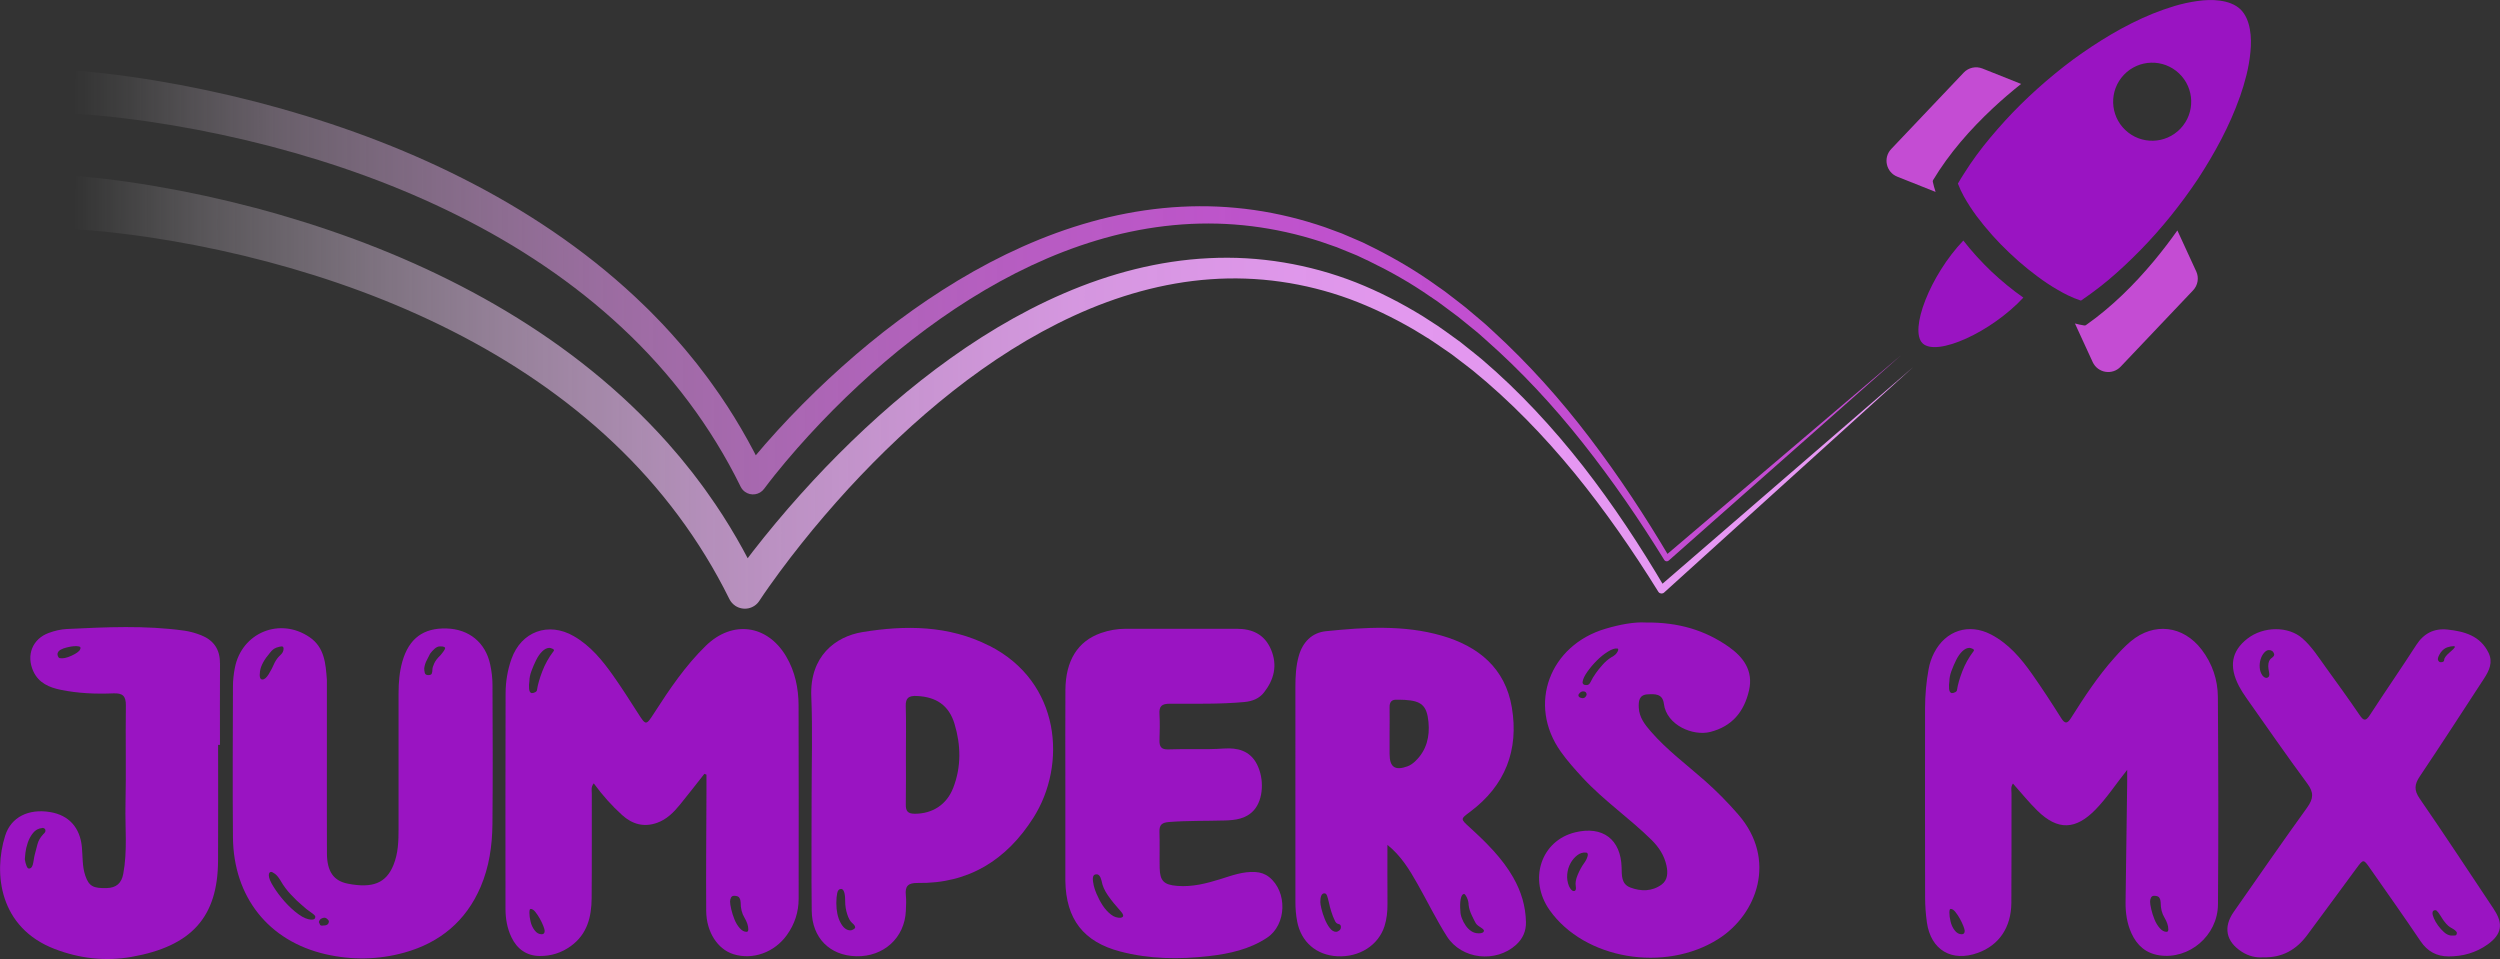 <?xml version="1.0" encoding="UTF-8"?>
<svg xmlns="http://www.w3.org/2000/svg" xmlns:xlink="http://www.w3.org/1999/xlink" id="Capa_2" data-name="Capa 2" viewBox="0 0 986.36 378.38">
  <rect x="0" y="0" width="986.36" height="378.38" fill="#333333" stroke="none"/>
  <defs>
    <style>
      .cls-1 {
        fill: #9a14c2;
      }

      .cls-1, .cls-2, .cls-3, .cls-4 {
        stroke-width: 0px;
      }

      .cls-2 {
        fill: url(#Degradado_sin_nombre_8);
      }

      .cls-3 {
        fill: url(#Degradado_sin_nombre_7);
      }

      .cls-4 {
        fill: #c44cd3;
      }
    </style>
    <linearGradient id="Degradado_sin_nombre_8" data-name="Degradado sin nombre 8" x1="29.12" y1="124.7" x2="755.77" y2="124.7" gradientUnits="userSpaceOnUse">
      <stop offset="0" stop-color="#fff" stop-opacity="0"></stop>
      <stop offset=".03" stop-color="#faf2fb" stop-opacity=".07"></stop>
      <stop offset=".11" stop-color="#eecbf2" stop-opacity=".29"></stop>
      <stop offset=".21" stop-color="#e2a9e9" stop-opacity=".48"></stop>
      <stop offset=".3" stop-color="#d98ce2" stop-opacity=".64"></stop>
      <stop offset=".41" stop-color="#d174dd" stop-opacity=".77"></stop>
      <stop offset=".52" stop-color="#cb62d8" stop-opacity=".87"></stop>
      <stop offset=".64" stop-color="#c755d5" stop-opacity=".94"></stop>
      <stop offset=".79" stop-color="#c44ed3" stop-opacity=".99"></stop>
      <stop offset="1" stop-color="#c44cd3"></stop>
    </linearGradient>
    <linearGradient id="Degradado_sin_nombre_7" data-name="Degradado sin nombre 7" x1="29" y1="154.81" x2="761.79" y2="154.81" gradientUnits="userSpaceOnUse">
      <stop offset="0" stop-color="#fff" stop-opacity="0"></stop>
      <stop offset=".07" stop-color="#faeafc" stop-opacity=".19"></stop>
      <stop offset=".16" stop-color="#f5d7fa" stop-opacity=".38"></stop>
      <stop offset=".25" stop-color="#f1c6f8" stop-opacity=".55"></stop>
      <stop offset=".34" stop-color="#eeb8f7" stop-opacity=".69"></stop>
      <stop offset=".44" stop-color="#ebacf6" stop-opacity=".8"></stop>
      <stop offset=".54" stop-color="#e9a3f5" stop-opacity=".89"></stop>
      <stop offset=".66" stop-color="#e89cf4" stop-opacity=".95"></stop>
      <stop offset=".8" stop-color="#e799f4" stop-opacity=".99"></stop>
      <stop offset="1" stop-color="#e798f4"></stop>
    </linearGradient>
  </defs>
  <g id="Capa_1-2" data-name="Capa 1">
    <g>
      <path class="cls-4" d="m762.68,71.07c6.41-10.65,14.66-20.01,23.67-28.44,3.56-3.32,7.26-6.49,11.07-9.52l-15.27-6.08c-2.57-1.02-5.49-.38-7.39,1.63l-28.59,30.13c-3.29,3.47-2.04,9.16,2.4,10.92l15.11,6.01c-.44-1.31-.81-2.64-1.1-4-.05-.23,0-.46.11-.65Z"></path>
      <path class="cls-1" d="m883.75,38.22c.99-2.87,1.88-5.78,2.61-8.72.71-2.95,1.25-5.94,1.53-8.95.3-3.01.32-6.06-.22-9.01-.51-2.93-1.62-5.83-3.73-7.88-2.15-2.02-5.11-3-8.06-3.4-2.97-.43-6.03-.27-9.02.16-3,.43-5.98,1.08-8.89,1.94-2.91.87-5.78,1.9-8.61,3.03-11.29,4.59-21.73,11.05-31.53,18.16-9.7,7.27-18.74,15.34-26.78,24.12-3.99,4.42-7.83,8.9-11.27,13.61-1.72,2.35-3.35,4.75-4.87,7.18-.85,1.31-1.66,2.63-2.43,3.97.64,1.68,1.43,3.41,2.39,5.13,1.46,2.61,3.16,5.22,5.04,7.77,3.81,5.06,8.14,9.95,12.88,14.4,2.35,2.25,4.79,4.4,7.31,6.42,2.53,2,5.08,3.97,7.73,5.71,1.32.88,2.66,1.7,4,2.47,1.33.79,2.68,1.52,4.02,2.17,1.75.85,3.5,1.55,5.19,2.11,1.26-.86,2.51-1.75,3.76-2.66,2.33-1.68,4.63-3.46,6.87-5.33,4.48-3.74,8.76-7.81,12.93-12.05,8.32-8.51,15.88-17.95,22.61-28,6.58-10.13,12.48-20.87,16.51-32.35Zm-45.22,13.08c-6.17-5.85-6.43-15.6-.57-21.77,5.85-6.17,15.6-6.43,21.77-.57,6.17,5.85,6.43,15.6.57,21.77-5.85,6.17-15.6,6.43-21.77.57Z"></path>
      <path class="cls-1" d="m774.63,94.9c-13.08,13.68-21.49,35.43-16.06,40.58,5.59,5.3,27.03-4.41,39.73-18.05-4.43-3.11-8.61-6.57-12.56-10.27-3.99-3.81-7.72-7.89-11.12-12.25Z"></path>
      <path class="cls-4" d="m866.51,107.09l-7.44-16.17c-2.92,4.12-5.99,8.14-9.22,12.02-7.88,9.45-16.73,18.2-26.85,25.33-.2.14-.44.19-.66.15-1.25-.2-2.48-.47-3.69-.79l7,15.22c2,4.34,7.74,5.29,11.03,1.83l28.59-30.13c1.9-2,2.39-4.96,1.24-7.47Z"></path>
    </g>
    <path class="cls-2" d="m29.94,27.91l2.72.2,2.61.23,5.16.53c3.42.38,6.83.81,10.22,1.29,6.79.94,13.54,2.07,20.26,3.32,13.44,2.53,26.76,5.64,39.91,9.34,26.3,7.42,52.02,17.17,76.32,29.92,24.28,12.72,47.16,28.49,66.94,47.71,1.24,1.19,2.48,2.39,3.67,3.64,1.2,1.24,2.42,2.45,3.6,3.71,2.34,2.54,4.7,5.05,6.92,7.68,2.29,2.57,4.42,5.29,6.61,7.95,2.08,2.75,4.24,5.44,6.21,8.27,8.09,11.17,15.02,23.16,20.91,35.6l-9.29-.88c1.55-2.03,3.03-3.84,4.57-5.71,1.53-1.85,3.09-3.67,4.66-5.47,3.15-3.6,6.37-7.12,9.66-10.58,6.59-6.9,13.43-13.55,20.54-19.9,14.2-12.72,29.5-24.27,45.88-34.14,16.38-9.84,33.94-17.94,52.46-23.12,18.48-5.19,37.95-7.31,57.12-5.49,9.58.89,19.05,2.74,28.25,5.44,2.28.73,4.6,1.36,6.85,2.18l6.74,2.49,6.6,2.83,1.64.71,1.61.79,3.21,1.59c8.52,4.31,16.75,9.18,24.46,14.76l2.92,2.04,2.83,2.17c1.88,1.46,3.78,2.88,5.63,4.37l5.44,4.59c.9.77,1.83,1.51,2.7,2.32l2.62,2.41c13.99,12.81,26.65,26.96,38.07,42,11.45,15.02,21.83,30.8,31.43,47.01l-1.76-.28,93.34-79.39-91.81,81.14c-.48.42-1.21.38-1.63-.1-.04-.05-.08-.1-.11-.15l-.02-.03c-9.86-15.96-20.48-31.45-32.11-46.13-11.6-14.69-24.38-28.43-38.37-40.76l-2.61-2.32c-.87-.78-1.8-1.48-2.69-2.22l-5.42-4.4c-1.84-1.42-3.73-2.78-5.59-4.17l-2.8-2.07-2.89-1.94c-7.63-5.3-15.73-9.87-24.05-13.89l-3.14-1.48-1.57-.74-1.6-.66-6.41-2.61-6.53-2.27c-2.18-.75-4.42-1.31-6.62-1.97-8.88-2.42-17.98-4.02-27.14-4.7-18.33-1.39-36.83.97-54.43,6.28-17.63,5.29-34.38,13.4-50.02,23.2-15.65,9.84-30.28,21.32-43.85,33.95-6.8,6.3-13.32,12.89-19.59,19.71-3.13,3.41-6.18,6.89-9.16,10.42-1.49,1.77-2.95,3.55-4.39,5.35-1.42,1.78-2.88,3.65-4.15,5.37-1.78,2.42-5.18,2.94-7.6,1.16-.72-.53-1.28-1.21-1.65-1.96l-.04-.08c-11.54-23.53-27.53-44.72-46.67-62.57-19.12-17.9-41.22-32.53-64.73-44.28-23.53-11.77-48.49-20.71-74.02-27.39-12.77-3.34-25.7-6.09-38.7-8.29-6.51-1.08-13.03-2.05-19.56-2.82-3.26-.39-6.53-.74-9.79-1.05l-4.87-.41-2.42-.17-2.31-.13.82-16.98Z"></path>
    <path class="cls-3" d="m30.05,69.47l2.75.21,2.61.24,5.15.55c3.42.4,6.81.84,10.19,1.33,6.76.97,13.48,2.13,20.17,3.41,13.37,2.6,26.61,5.77,39.68,9.56,26.13,7.57,51.67,17.51,75.77,30.44,24.07,12.9,46.73,28.85,66.28,48.2,4.87,4.84,9.6,9.84,14.03,15.1,1.13,1.3,2.24,2.61,3.3,3.96l3.23,4.02c2.07,2.75,4.19,5.46,6.14,8.29,8,11.19,14.85,23.17,20.7,35.59l-11.85-.82c1.49-2.16,2.89-4.09,4.36-6.08,1.46-1.97,2.94-3.92,4.43-5.85,2.99-3.86,6.06-7.65,9.18-11.39,6.24-7.48,12.76-14.72,19.49-21.76,13.51-14.02,27.98-27.17,43.61-38.91,15.62-11.71,32.43-22.04,50.5-29.83,18.03-7.78,37.42-12.93,57.19-13.87,19.75-1.01,39.67,2.36,57.96,9.54,9.14,3.62,17.88,8.12,26.21,13.21l6.15,3.97c2.03,1.36,3.97,2.83,5.96,4.24l2.96,2.14,2.85,2.28c1.89,1.53,3.82,3.01,5.68,4.58,14.79,12.63,27.98,26.91,39.88,42.11,11.87,15.23,22.49,31.36,32.26,47.93l-2.32-.36,100.28-86.66-98.26,88.94c-.62.56-1.57.51-2.13-.11-.06-.07-.11-.14-.16-.21l-.02-.04c-10.09-16.25-20.99-32-33.06-46.78-12.1-14.74-25.4-28.47-40.09-40.44-1.84-1.48-3.75-2.88-5.63-4.33l-2.82-2.15-2.92-2.01c-1.96-1.32-3.87-2.71-5.86-3.97l-6.03-3.69c-8.15-4.73-16.62-8.84-25.41-12.09-17.59-6.43-36.41-9.14-54.97-7.77-18.58,1.32-36.77,6.58-53.76,14.38-17.02,7.81-32.92,18.07-47.72,29.71-14.8,11.66-28.53,24.72-41.33,38.62-6.37,6.98-12.54,14.15-18.42,21.54-2.94,3.69-5.83,7.43-8.62,11.22-1.39,1.9-2.78,3.8-4.13,5.71-1.34,1.89-2.71,3.88-3.9,5.7-2.05,3.15-6.27,4.03-9.42,1.98-1.05-.69-1.85-1.61-2.37-2.66l-.07-.13c-11.43-23.15-27.09-44.05-45.85-61.72-18.74-17.71-40.42-32.26-63.53-43.97-23.13-11.73-47.71-20.66-72.87-27.33-12.59-3.33-25.33-6.08-38.16-8.27-6.41-1.08-12.85-2.04-19.28-2.81-3.22-.39-6.43-.74-9.64-1.03l-4.79-.4-2.37-.16-2.23-.12,1.05-20.97Z"></path>
    <g>
      <path class="cls-1" d="m390.2,254.73c-15.92-8.04-32.91-8.13-49.95-5.34-10.73,1.76-20.8,9.59-20.16,25.35.55,13.44.11,26.91.12,40.37,0,14.74-.13,29.48.05,44.22.13,10.73,7.15,17.7,17.55,17.95,10.84.27,19.14-7.3,19.59-17.91.09-2.05.21-4.12,0-6.15-.38-3.62.87-4.91,4.68-4.85,20.16.33,35.09-9.14,45.63-25.73,13.25-20.83,10.97-53.56-17.49-67.93Zm-53.49,111.96c-.46.26-.85.38-1.16.38-1.55,0-2.87-1.02-3.95-3.08-1.08-2.05-1.63-4.61-1.63-7.69,0-1.54.12-2.85.35-3.94s.73-1.63,1.51-1.63c1.08,0,1.63,1.6,1.63,4.8,0,1.79.27,3.52.81,5.19.54,1.67,1.2,2.82,1.97,3.46.77.64,1.16,1.22,1.16,1.73,0,.26-.23.51-.7.77Zm39.39-55.88c-2.6,6.72-8.24,10.26-15.2,10.25-2.75,0-3.56-1.07-3.52-3.65.11-6.53.04-13.06.04-19.59,0-6.4.14-12.81-.06-19.21-.11-3.34,1.29-4.15,4.33-4.02,7.72.33,12.72,3.73,14.91,10.99,2.53,8.41,2.72,16.91-.5,25.22Z"></path>
      <path class="cls-1" d="m500.65,345.99c-1.56-1.23-3.29-1.8-5.3-1.93-4.89-.32-9.34,1.38-13.85,2.79-5.53,1.73-11.07,3.14-16.96,2.68-5.26-.41-6.89-1.88-7-7.08-.1-4.74.08-9.49-.08-14.22-.1-2.82.98-3.69,3.77-3.91,7.29-.57,14.59-.39,21.89-.6,4.28-.12,8.51-.6,11.61-4.07,3.71-4.15,4.19-12.32,1.16-18.18-2.78-5.38-7.75-6.51-13.06-6.14-7.31.51-14.6.04-21.89.34-2.79.11-3.56-1.12-3.47-3.67.13-3.46.19-6.93-.01-10.38-.18-3.05.99-3.95,3.99-3.97,9.86-.05,19.73.24,29.57-.68,3.12-.29,5.82-1.37,7.7-3.79,3.97-5.08,5.38-10.7,2.76-16.9-2.53-5.98-7.37-8.2-13.52-8.2-14.61-.01-29.22-.02-43.83,0-3.35,0-6.65.58-9.8,1.69-9.12,3.22-13.9,10.85-13.98,22.48-.08,12.56-.02,25.12-.02,37.68,0,12.3,0,24.61,0,36.91,0,.26,0,.51,0,.77.26,15.02,7.13,23.98,21.62,27.79,11.53,3.03,23.27,3.17,35.05,1.82,8.08-.93,15.96-2.66,22.87-7.22,7.8-5.14,8.17-18.18.8-24.01Zm-58.37,16.09c-1.39.13-2.71-.29-3.95-1.25-1.24-.96-2.32-2.14-3.25-3.56-.93-1.41-1.74-2.95-2.44-4.61-.7-1.67-1.13-3.08-1.28-4.23-.46-2.31-.08-3.46,1.16-3.46.93-.13,1.63.7,2.09,2.5.31,1.92,1.16,3.87,2.55,5.86,1.39,1.99,3.02,4,4.88,6.05,1.39,1.54,1.47,2.43.23,2.69Z"></path>
      <path class="cls-1" d="m315.08,278.44c-.03-6.86-1.36-13.49-4.94-19.51-7.47-12.56-21.23-14.32-31.68-4.13-8.05,7.85-14.28,17.08-20.32,26.46-3.31,5.14-3.26,5.1-6.64-.19-3.1-4.86-6.21-9.73-9.53-14.44-4.3-6.1-8.99-11.85-15.61-15.66-9.97-5.74-20.69-1.85-24.56,9.01-1.55,4.37-2.31,8.97-2.32,13.58-.08,28.32-.07,56.65-.04,84.97,0,3.86.64,7.67,2.32,11.2,2.23,4.72,6,7.39,11.19,7.45,4.42.05,8.55-1.23,12.24-3.89,6.53-4.71,8.18-11.54,8.24-18.95.12-13.71.02-27.43.06-41.14,0-1.27-.41-2.7.77-4.13,3.43,4.69,7.09,8.79,11.17,12.49,4.04,3.66,8.63,4.93,13.84,3.07,3.75-1.34,6.49-4.08,8.94-7.08,3.29-4.03,6.47-8.15,9.7-12.24.27.11.55.21.82.32,0,2.29,0,4.58,0,6.87-.05,15.64-.21,31.27-.1,46.91.06,8.38,4.56,15.14,10.78,17.07,7.59,2.35,16.08-.67,21.02-7.53,3.09-4.28,4.67-9.09,4.67-14.38.01-25.38.06-50.75-.03-76.13Zm-101.34,90.17c-1.08,0-2.01-.51-2.79-1.54-.78-1.02-1.32-2.18-1.62-3.46-.31-1.28-.46-2.43-.46-3.46s.15-1.54.46-1.54c.62,0,1.24.38,1.86,1.15.62.77,1.2,1.63,1.74,2.59.54.96,1.01,1.92,1.39,2.88.38.96.58,1.63.58,2.02,0,.9-.39,1.35-1.16,1.35Zm4.64-111.66c-1.86,2.44-3.33,5.06-4.41,7.88-1.08,2.82-1.78,5.25-2.09,7.3,0,.38-.23.71-.7.96-.46.26-.93.38-1.39.38-.62-.13-.97-.7-1.04-1.73-.08-1.02-.04-2.05.12-3.07,0-1.15.27-2.47.81-3.94.54-1.47,1.16-2.91,1.86-4.32.7-1.41,1.51-2.56,2.44-3.46.93-.89,1.86-1.34,2.79-1.34.31,0,.73.13,1.28.38.54.26.66.58.35.96Zm76.16,110.7c-.93,0-1.82-.48-2.67-1.44-.85-.96-1.55-2.12-2.09-3.46-.54-1.34-.97-2.69-1.28-4.03-.31-1.35-.46-2.34-.46-2.98,0-.51.12-1.02.35-1.54.23-.51.66-.77,1.28-.77,1.08,0,1.78.29,2.09.87.31.58.46,1.19.46,1.82,0,2.31.5,4.29,1.51,5.96,1,1.67,1.51,3.2,1.51,4.61,0,.64-.23.96-.7.96Z"></path>
      <path class="cls-1" d="m86.77,261.61c.04-5.43-2.51-9.03-7.4-10.98-2.12-.84-4.39-1.49-6.64-1.81-15.43-2.15-30.91-1.4-46.38-.65-2.39.12-4.85.71-7.1,1.54-6.45,2.36-8.96,8.75-6.15,15.04,2.13,4.76,6.37,6.51,10.99,7.44,6.8,1.38,13.73,1.66,20.65,1.37,3.62-.15,4.97,1.01,4.92,4.77-.18,13.07.14,26.15-.15,39.21-.2,9.07.82,18.2-.88,27.23-.69,3.67-2.71,5.53-6.57,5.62-5.24.12-6.95-.71-8.38-4.83-1.28-3.69-1.02-7.6-1.38-11.4-.73-7.58-5.05-12.54-12.57-13.77-8.4-1.38-15.35,1.92-17.68,9.28-4.72,14.95-2.31,36.36,19.53,44.75,9.75,3.74,19.92,4.93,30.22,3.13,23.96-4.2,34.11-15.88,34.23-37.94.09-15.24.02-30.48.02-45.72.24,0,.49,0,.73,0,0-10.76-.05-21.53.02-32.29Zm-55.14-5.42c-.31.77-1.43,1.6-3.37,2.5-1.94.9-3.52,1.22-4.76.96-.31-.13-.54-.41-.7-.86-.16-.45-.16-.87,0-1.25.31-.9,1.51-1.6,3.6-2.11,2.09-.51,3.68-.64,4.76-.38.62.13.77.51.46,1.15Zm-14.63,73.03c-1.09,1.15-1.82,2.43-2.21,3.84-.39,1.41-.74,2.75-1.05,4.03-.15.51-.35,1.54-.58,3.08-.23,1.54-.74,2.37-1.51,2.5-.46.13-.85-.19-1.16-.96-.31-.77-.54-1.67-.7-2.69,0-.38.08-1.21.23-2.5.15-1.28.46-2.63.93-4.03s1.16-2.69,2.09-3.85c.93-1.15,2.09-1.79,3.48-1.92.31-.13.62-.09.93.1.31.19.46.42.46.67.15.51-.15,1.09-.93,1.73Z"></path>
      <path class="cls-1" d="m194.31,270.15c-.01-2.67-.35-5.39-.91-8-1.86-8.66-8.34-13.93-17.21-14.19-9.12-.27-14.83,3.93-17.43,12.99-1.17,4.08-1.5,8.31-1.51,12.55,0,17.82,0,35.64,0,53.45,0,4.88-.13,9.74-2.02,14.36-2.9,7.1-8.14,9.25-17.95,7.35-5.65-1.1-8.26-4.79-8.29-12-.05-11.28-.01-22.56-.02-33.84,0-11.28,0-22.56,0-33.84,0-.26.01-.51,0-.77-.47-6.32-.9-12.75-6.79-16.79-11.72-8.03-26.8-1.85-29.52,12.07-.46,2.38-.75,4.83-.75,7.25-.06,19.87-.17,39.74,0,59.61.2,23.51,14.03,40.93,36.48,46.11,10.39,2.4,20.88,2.24,31.16-.62,14.01-3.9,24.27-12.4,30.07-25.91,3.39-7.9,4.58-16.29,4.67-24.77.18-18.33.1-36.66.02-54.99Zm-90.79-2.05c-.93,0-1.24-1.09-.93-3.27.31-2.18,1.63-4.61,3.95-7.3.77-1.02,1.62-1.7,2.55-2.02.93-.32,1.63-.48,2.09-.48s.7.32.7.96c0,.9-.43,1.73-1.28,2.5-.85.77-1.59,1.73-2.2,2.88-.78,1.79-1.59,3.36-2.44,4.71-.85,1.34-1.67,2.02-2.44,2.02Zm19.5,94.74c-1.55,0-3.29-.7-5.23-2.11-1.94-1.41-3.75-3.08-5.46-5-1.7-1.92-3.17-3.87-4.41-5.86-1.24-1.98-1.86-3.49-1.86-4.52,0-.9.31-1.34.93-1.34.31,0,.81.26,1.51.77.7.51,1.43,1.41,2.21,2.69,1.08,1.92,2.44,3.75,4.06,5.48,1.63,1.73,3.05,3.11,4.3,4.13,1.24,1.15,2.44,2.11,3.6,2.88s1.74,1.35,1.74,1.73c0,.77-.46,1.15-1.39,1.15Zm4.64,2.31c-.78.13-1.24.03-1.39-.29-.16-.32-.31-.67-.46-1.06,0-.25.15-.58.46-.96.31-.38.85-.64,1.63-.77.46,0,.89.19,1.28.58.38.38.58.64.58.77,0,1.15-.7,1.73-2.09,1.73Zm45.97-106.47c-1.08,1.03-1.86,2.05-2.32,3.07-.46,1.03-.7,1.79-.7,2.31,0,.64-.08,1.19-.23,1.63-.16.45-.62.67-1.39.67s-1.24-.29-1.39-.87c-.15-.58-.23-1.18-.23-1.82.15-1.15.5-2.24,1.05-3.27.54-1.02.96-1.86,1.28-2.5.46-.64,1.04-1.28,1.74-1.92.7-.64,1.43-.96,2.2-.96,1.39,0,2.05.26,1.97.77-.08.51-.74,1.47-1.97,2.88Z"></path>
      <path class="cls-1" d="m597.1,346.3c-4.45-7.8-10.78-13.96-17.31-19.93-3.65-3.34-3.6-3.21.25-6.09,13.85-10.35,19.27-24.35,16.45-41.16-2.6-15.52-13.21-24.14-27.61-28.31-15.03-4.35-30.45-3.33-45.75-1.77-5.56.57-9.18,4.35-10.71,9.77-1.12,3.96-1.33,8.08-1.33,12.17-.03,28.31-.03,56.63.01,84.94,0,2.55.21,5.13.69,7.63,1.55,8.12,7.59,13.28,15.78,13.73,8.7.48,16.27-4.29,18.68-11.88.89-2.82,1.19-5.74,1.17-8.72-.05-7.78-.02-15.56-.02-23.34,5.41,4.33,8.69,9.81,11.84,15.36,3.92,6.9,7.39,14.08,11.64,20.77,5.8,9.11,19.38,10.54,27.33,3.25,2.58-2.37,3.92-5.33,3.85-8.88-.12-6.28-1.87-12.09-4.98-17.54Zm-68.76,20.87c-.46.32-.85.48-1.16.48-.93,0-1.78-.51-2.55-1.54-.78-1.02-1.43-2.21-1.97-3.56-.54-1.35-.97-2.66-1.28-3.94-.31-1.28-.46-2.18-.46-2.69,0-2.31.54-3.46,1.63-3.46.46,0,.81.32,1.04.96.23.64.46,1.51.7,2.59.23,1.09.54,2.28.93,3.56.38,1.28.89,2.57,1.51,3.84.31.64.77,1.03,1.39,1.15.62.13.93.51.93,1.15s-.23,1.12-.7,1.44Zm30.15-66.94c-.9.87-1.98,1.69-3.14,2.11-4.99,1.82-7.09.32-7.1-4.9,0-2.81,0-5.61,0-8.42.01-3.32.06-6.64,0-9.95-.04-2.07.78-3.12,2.92-3.01,1.02.05,2.04,0,3.06.07,6.55.41,8.72,2.17,9.36,8.68.57,5.76-.72,11.19-5.1,15.41Zm24.88,68c-1.08,0-2.05-.29-2.9-.86-.85-.58-1.59-1.31-2.2-2.21-.62-.9-1.13-1.86-1.51-2.88-.39-1.02-.58-1.98-.58-2.88-.16-1.79-.12-3.33.12-4.61.23-1.28.66-1.98,1.28-2.11.31,0,.7.48,1.16,1.44.46.96.7,1.96.7,2.98.15,1.28.58,2.66,1.28,4.13.7,1.47,1.2,2.47,1.51,2.98.31.51.89,1.03,1.74,1.54.85.51,1.35.96,1.51,1.35,0,.77-.7,1.15-2.09,1.15Z"></path>
      <path class="cls-1" d="m984.01,358.83c-9.74-14.61-19.37-29.3-29.34-43.75-2.32-3.37-2.06-5.64.09-8.83,8.58-12.76,16.91-25.69,25.32-38.56,2.03-3.1,3.56-6.4,1.78-10.09-3.26-6.75-9.55-8.51-16.23-9.21-5.27-.56-9.34,1.48-12.32,6.11-5.96,9.27-12.26,18.32-18.25,27.57-1.68,2.59-2.51,2.38-4.14-.02-4.32-6.36-8.84-12.59-13.34-18.82-2.85-3.94-5.46-8.09-9.15-11.35-5.53-4.9-15.41-4.84-21.74.1-6.29,4.91-7.37,10.97-3.27,18.8.83,1.58,1.82,3.09,2.85,4.56,7.98,11.31,15.85,22.7,24.08,33.82,2.6,3.51,2.44,5.95-.05,9.41-9.82,13.61-19.36,27.43-28.98,41.19-4.23,6.05-3.08,11.7,3.13,15.73,2.69,1.74,5.61,2.43,8.37,2.22,7.7.22,13.22-3.06,17.45-8.75,6.5-8.74,12.93-17.54,19.4-26.3,2.8-3.79,2.82-3.79,5.43-.04,6.67,9.57,13.43,19.07,19.94,28.75,2.71,4.03,6.38,5.96,10.96,5.98,5.61.02,10.92-1.43,15.55-4.77,5.5-3.96,6.21-8.09,2.44-13.74Zm-21.05-101.39c.77-1.02,1.62-1.7,2.55-2.02.93-.32,1.78-.48,2.55-.48.93,0,.54.71-1.16,2.11-1.71,1.41-2.55,2.5-2.55,3.27,0,.64-.46.96-1.39.96-.46,0-.81-.29-1.05-.86-.23-.58.12-1.57,1.05-2.98Zm-66.75,2.21c-.85.58-1.28,1.63-1.28,3.17,0,.64.12,1.51.35,2.59.23,1.09-.04,1.76-.81,2.02-.62.13-1.24-.19-1.86-.96-.62-.9-.97-1.92-1.05-3.07-.08-1.15.03-2.24.35-3.27.31-1.02.77-1.89,1.39-2.59.62-.7,1.24-1.06,1.86-1.06,1.08,0,1.78.51,2.09,1.54.15.51-.19,1.06-1.04,1.63Zm73.02,108.87c0,.38-.27.58-.81.58h-1.51c-.93-.13-1.82-.58-2.67-1.35-.85-.77-1.62-1.63-2.32-2.59-.69-.96-1.24-1.89-1.62-2.79-.39-.9-.58-1.6-.58-2.12,0-.77.38-1.15,1.16-1.15.31,0,.7.32,1.16.96.47.64.93,1.35,1.39,2.11.47.77,1,1.51,1.63,2.21.62.7,1.16,1.19,1.62,1.44,2.17,1.15,3.02,2.05,2.55,2.69Z"></path>
      <path class="cls-1" d="m875.05,274.95c-.05-6.77-2.2-13.12-6.38-18.62-7.26-9.53-18.8-10.95-27.97-3.32-2.35,1.95-4.45,4.24-6.5,6.53-6.51,7.29-11.85,15.45-17.06,23.69-1.46,2.32-2.39,2.52-3.96.03-3.68-5.86-7.46-11.67-11.44-17.32-4.37-6.22-9.28-12-16.18-15.6-8.79-4.58-17.9-1.6-22.45,7.2-1.07,2.07-1.79,4.25-2.2,6.53-.92,5.05-1.38,10.15-1.39,15.28-.03,24.87-.04,49.74.02,74.61,0,3.32.24,6.67.7,9.95,1.54,10.91,9.81,15.79,20.16,12.02,8.31-3.02,13.1-10,13.17-19.72.11-14.36.02-28.72.06-43.07,0-1.28-.39-2.7.57-3.99,3.32,3.71,6.28,7.42,9.65,10.71,8.06,7.88,15.08,7.6,22.94-.46,4.4-4.51,7.81-9.79,12.48-15.66,0,2.4.01,3.64,0,4.89-.21,15.76-.45,31.51-.64,47.27-.05,4.27.55,8.46,2.34,12.36,2.16,4.71,5.61,7.83,10.94,8.65,11.68,1.8,23.08-7.69,23.18-20.06.22-27.3.14-54.61-.04-81.91Zm-101.05,93.66c-1.08,0-2.01-.51-2.79-1.54-.78-1.02-1.32-2.18-1.62-3.46-.31-1.28-.47-2.43-.47-3.46s.15-1.54.47-1.54c.62,0,1.24.38,1.86,1.15.62.77,1.2,1.63,1.74,2.59.54.96,1,1.92,1.39,2.88.38.96.58,1.63.58,2.02,0,.9-.39,1.35-1.16,1.35Zm4.64-111.66c-1.86,2.44-3.33,5.06-4.41,7.88-1.09,2.82-1.78,5.25-2.09,7.3,0,.38-.23.71-.7.96-.46.26-.93.38-1.39.38-.62-.13-.97-.7-1.05-1.73-.08-1.02-.04-2.05.12-3.07,0-1.15.27-2.47.81-3.94.54-1.47,1.16-2.91,1.86-4.32.69-1.41,1.51-2.56,2.44-3.46.93-.89,1.86-1.34,2.79-1.34.31,0,.73.13,1.28.38.54.26.66.58.35.96Zm76.16,110.7c-.93,0-1.82-.48-2.67-1.44-.85-.96-1.55-2.12-2.09-3.46-.54-1.34-.97-2.69-1.28-4.03s-.46-2.34-.46-2.98c0-.51.12-1.02.35-1.54.23-.51.66-.77,1.28-.77,1.08,0,1.78.29,2.09.87.31.58.46,1.19.46,1.82,0,2.31.5,4.29,1.51,5.96,1,1.67,1.51,3.2,1.51,4.61,0,.64-.23.96-.7.96Z"></path>
      <path class="cls-1" d="m685.86,321.4c-4.13-4.76-8.52-9.22-13.23-13.38-7.2-6.35-14.95-12.1-21.29-19.4-2.36-2.72-4.58-5.54-4.77-9.4-.13-2.66.15-5.09,3.49-5.27,2.83-.16,5.92-.31,6.41,3.69,1.05,8.56,11.59,12.84,18.24,11.16,8.73-2.2,13.45-8.06,15.36-16.41,1.77-7.73-2.2-13.14-8.12-17.27-9.3-6.49-19.7-9.65-32.63-9.51-4.42-.29-10.2.78-15.88,2.46-21.9,6.47-30.99,29.75-17.59,48.57,2.61,3.66,5.6,6.99,8.65,10.29,8.3,8.97,18.43,15.89,27.1,24.45,2.9,2.86,5.05,6.15,5.9,10.15.59,2.73.53,5.65-1.86,7.43-3.79,2.81-8.22,2.81-12.46,1.18-3.56-1.37-3.3-4.83-3.38-7.89-.3-11.07-7.44-16.5-18.3-13.86-13.54,3.28-18.6,18.69-10.09,30.72,13.74,19.42,45.48,24.73,66.55,11.36,15.44-9.8,23.19-31.45,7.9-49.06Zm-61.48-45.94c-1.09-.13-1.63-.51-1.63-1.15,0-.26.19-.58.58-.96.38-.38.81-.58,1.28-.58.93,0,1.39.45,1.39,1.35-.31.9-.85,1.35-1.62,1.35Zm13.81-18.35c-.39.83-1.2,1.57-2.44,2.21-1.24.77-2.4,1.76-3.48,2.98-1.08,1.22-1.94,2.28-2.55,3.17-.93,1.28-1.62,2.43-2.09,3.46-.46,1.03-1.08,1.47-1.86,1.35-.93,0-1.39-.38-1.39-1.15.15-1.15.77-2.5,1.86-4.04,1.08-1.54,2.32-3.01,3.72-4.42,1.39-1.41,2.86-2.59,4.41-3.56,1.54-.96,2.79-1.38,3.72-1.25.46,0,.5.42.12,1.25Zm-13.23,83.5c-.85,1.15-1.67,2.63-2.44,4.42-.78,1.8-1.05,3.33-.81,4.61.23,1.28-.04,1.92-.81,1.92-.62,0-1.24-.64-1.86-1.92-.62-1.54-.85-3.1-.7-4.71.15-1.6.58-3.04,1.28-4.32.7-1.28,1.59-2.34,2.67-3.17,1.08-.83,2.24-1.19,3.48-1.06.46,0,.7.32.7.96-.16,1.03-.66,2.11-1.51,3.27Z"></path>
    </g>
  </g>
</svg>

